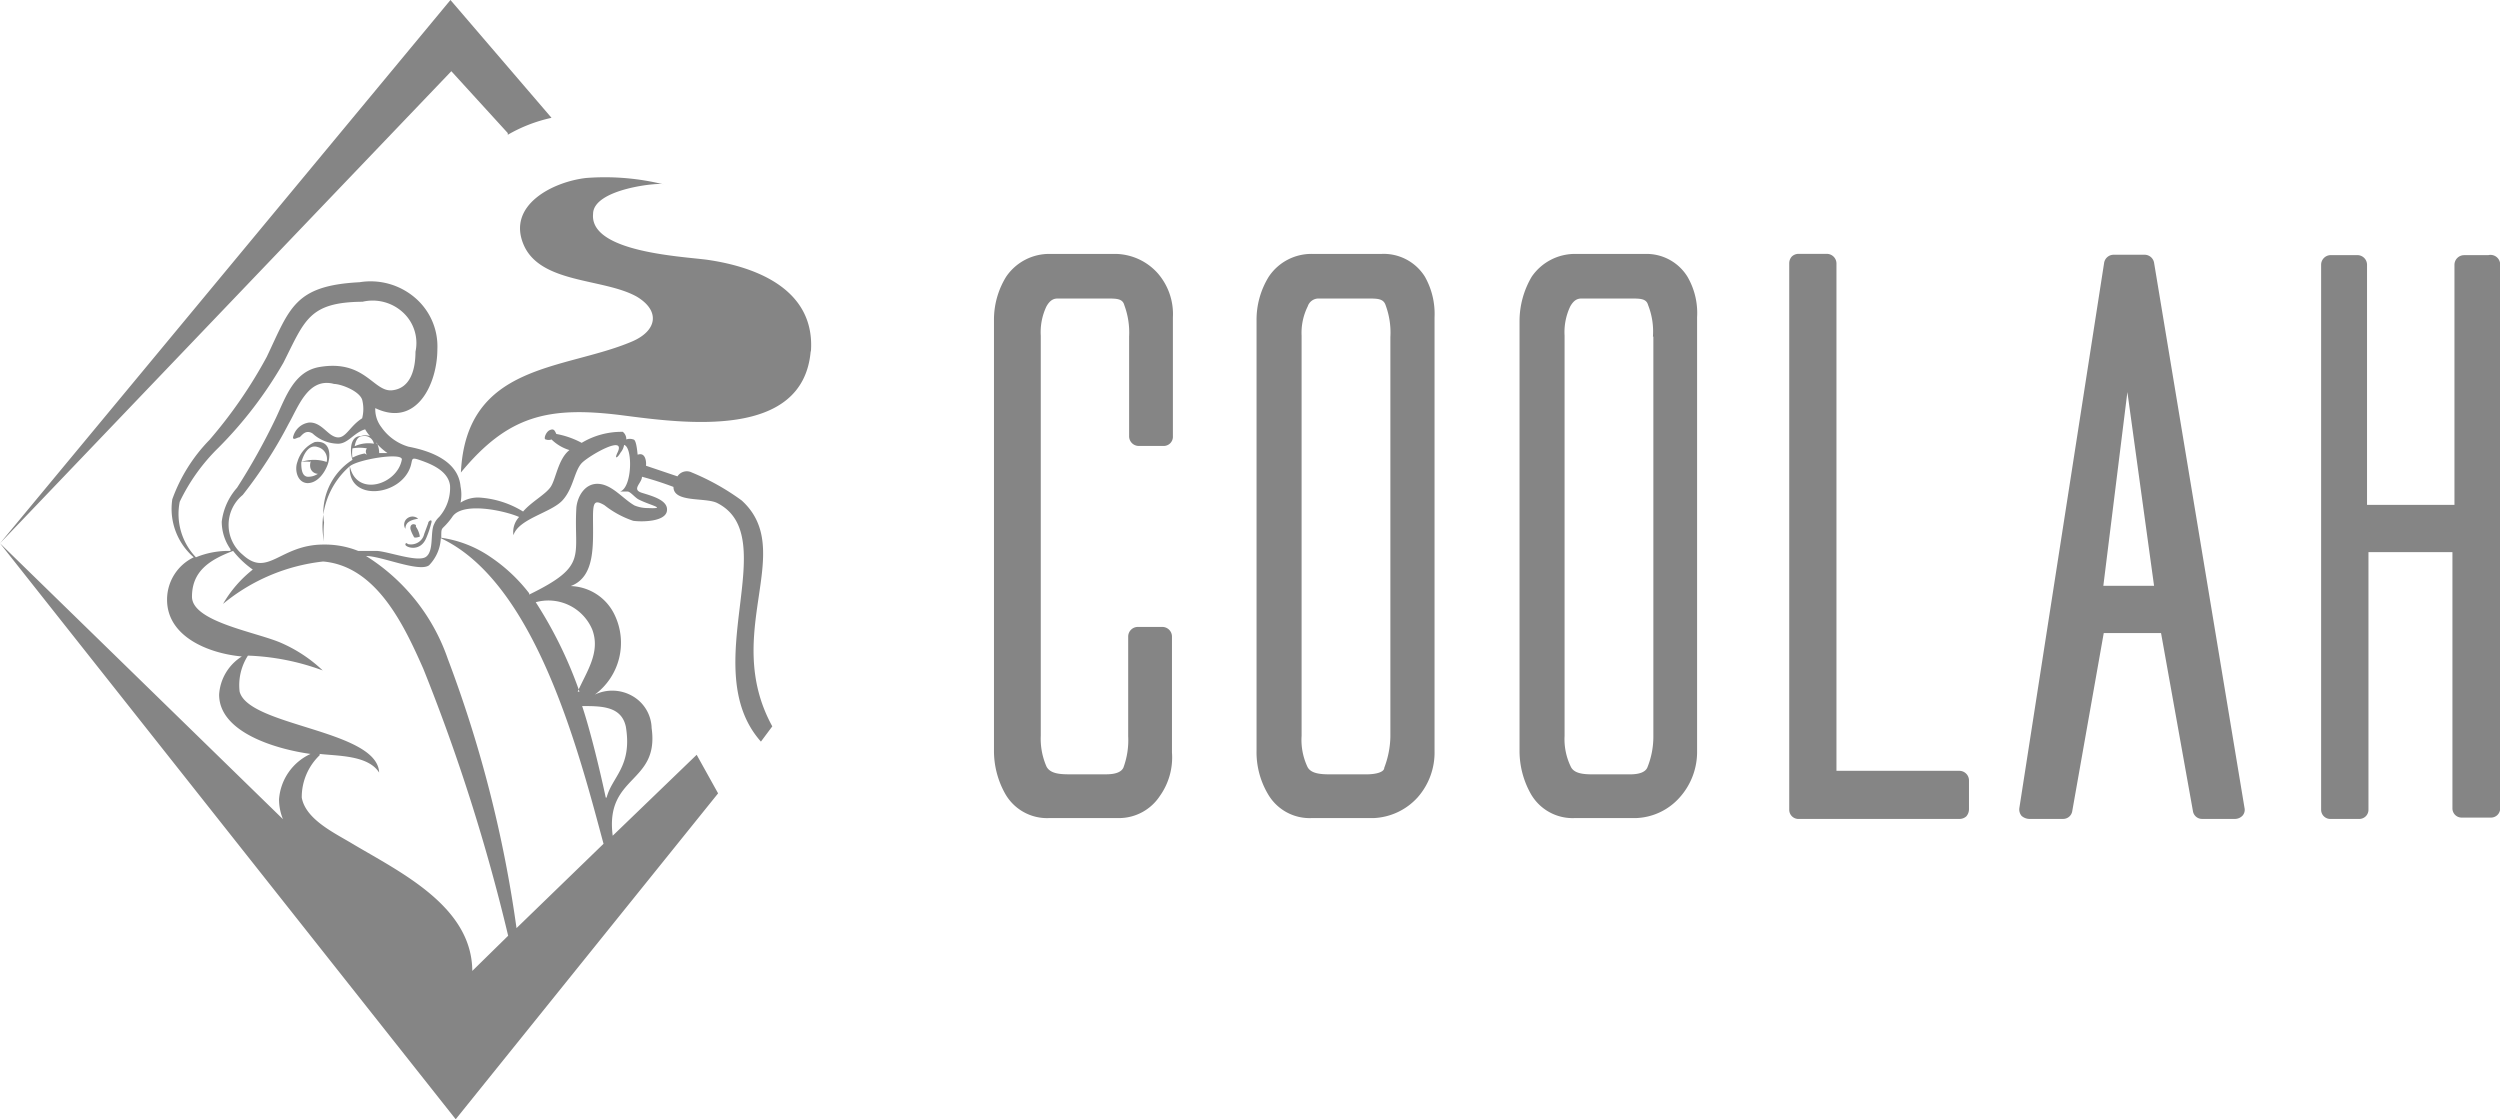 <svg id="Layer_2" data-name="Layer 2" xmlns="http://www.w3.org/2000/svg" width="258.734" height="115.836" viewBox="0 0 258.734 115.836">
  <g id="Layer_1" data-name="Layer 1">
    <path id="Path_1" data-name="Path 1" d="M36.138,6.18H29.3a5.386,5.386,0,0,0-4.526,2.354A8.464,8.464,0,0,0,23.51,13.06V57.552a9.052,9.052,0,0,0,1.177,4.526,4.979,4.979,0,0,0,4.526,2.489h7.332A5.069,5.069,0,0,0,40.664,62.3a6.88,6.88,0,0,0,1.267-4.526V45.784a1,1,0,0,0-1-1H38.4a1,1,0,0,0-1,1V56.1a8.147,8.147,0,0,1-.5,3.259c-.226.453-.815.679-1.81.679H31.476c-.95,0-2.127,0-2.535-.815a7.151,7.151,0,0,1-.588-3.168V14.644a6.2,6.2,0,0,1,.588-3.033c.407-.724.815-.815,1.177-.815h5.069c1,0,1.629,0,1.81.679a8.147,8.147,0,0,1,.5,3.259v10.32a1,1,0,0,0,1,1h2.58a.951.951,0,0,0,.95-1V12.743a6.427,6.427,0,0,0-1.539-4.526A5.975,5.975,0,0,0,36.138,6.18Z" transform="translate(79.36 20.099)" fill="#858585" fill-rule="evenodd"/>
    <path id="Path_2" data-name="Path 2" d="M43.572,14.738V56.152a9.46,9.46,0,0,1-.634,3.214c0,.453-.86.679-1.856.679H37.507c-.95,0-2.173,0-2.535-.815a6.563,6.563,0,0,1-.588-3.168V14.648a6.156,6.156,0,0,1,.634-3.033,1.177,1.177,0,0,1,1.177-.815h5.024c1,0,1.629,0,1.856.679a8.147,8.147,0,0,1,.5,3.259Zm-.905-8.554H35.515a5.3,5.3,0,0,0-4.526,2.354,8.464,8.464,0,0,0-1.267,4.526V57.556A8.509,8.509,0,0,0,30.9,62.082a4.979,4.979,0,0,0,4.526,2.489h6.427a6.518,6.518,0,0,0,4.526-2.127A7.016,7.016,0,0,0,48.143,57.6V12.747a7.83,7.83,0,0,0-1-4.209,5.024,5.024,0,0,0-4.481-2.354Z" transform="translate(100.323 20.095)" fill="#858585" fill-rule="evenodd"/>
    <path id="Path_3" data-name="Path 3" d="M49.79,14.735V56.149a8.465,8.465,0,0,1-.634,3.214c-.226.452-.815.679-1.81.679H43.725c-.95,0-2.127,0-2.489-.815a6.517,6.517,0,0,1-.634-3.168V14.644a6.2,6.2,0,0,1,.588-3.033c.407-.724.815-.815,1.177-.815h5.069c1,0,1.629,0,1.81.679a7.423,7.423,0,0,1,.5,3.259ZM48.93,6.18h-7.2a5.431,5.431,0,0,0-4.526,2.354A9.052,9.052,0,0,0,35.94,13.06V57.552a9.052,9.052,0,0,0,1.177,4.526,4.979,4.979,0,0,0,4.526,2.489H47.98a6.337,6.337,0,0,0,4.526-2.127,7.061,7.061,0,0,0,1.81-4.843V12.743a7.468,7.468,0,0,0-1-4.209,4.979,4.979,0,0,0-4.3-2.354Z" transform="translate(121.322 20.099)" fill="#858585" fill-rule="evenodd"/>
    <path id="Path_4" data-name="Path 4" d="M59.882,59.679H47.208V7.176a1,1,0,0,0-1-1H43.271a1,1,0,0,0-.679.272,1.041,1.041,0,0,0-.272.724V63.707a.95.95,0,0,0,1,.95H59.927a1.041,1.041,0,0,0,.724-.272,1.131,1.131,0,0,0,.272-.724V60.72a1,1,0,0,0-1.041-1.041Z" transform="translate(142.854 20.097)" fill="#858585" fill-rule="evenodd"/>
    <path id="Path_5" data-name="Path 5" d="M61.949,40.463H56.7l2.489-20.051,2.761,20.051Zm0-33.448a1,1,0,0,0-1-.815H57.785a1,1,0,0,0-1,.815L48.009,63.456a1.041,1.041,0,0,0,.226.815,1.267,1.267,0,0,0,.769.317h3.53a.951.951,0,0,0,.95-.815l3.259-18.421h5.929l3.3,18.421a.95.95,0,0,0,.95.815h3.44a1.086,1.086,0,0,0,.724-.317.905.905,0,0,0,.226-.815Z" transform="translate(160.982 20.164)" fill="#858585" fill-rule="evenodd"/>
    <path id="Path_6" data-name="Path 6" d="M72.19,6.23H69.7a1,1,0,0,0-1,1V32.075H59.652V7.226a1,1,0,0,0-1-1H55.9a1,1,0,0,0-1,1v56.4a.95.95,0,0,0,1,.95h2.9a.95.95,0,0,0,1-.95V36.963h8.69v2.444h0V63.486a.95.95,0,0,0,1,.95h2.942a.95.95,0,0,0,1-.95V7.226a1,1,0,0,0-1.222-1Z" transform="translate(185.321 20.178)" fill="#858585" fill-rule="evenodd"/>
    <path id="Path_7" data-name="Path 7" d="M33.086,78.159a6,6,0,0,0-1.856,4.386c.407,2.281,3.44,3.684,5.25,4.781,5.024,2.983,12.356,6.491,12.4,13.158l3.711-3.64a195.288,195.288,0,0,0-8.781-27.632c-1.946-4.386-4.8-10.614-10.365-11.1A19.634,19.634,0,0,0,23.083,62.5a12.473,12.473,0,0,1,3.078-3.553,9.507,9.507,0,0,1-2.037-1.93c-2.444.921-4.255,2.105-4.255,4.737S26.7,65.44,29.194,66.58A14.87,14.87,0,0,1,33.4,69.387a24.748,24.748,0,0,0-7.74-1.535,5.646,5.646,0,0,0-.86,3.728c.95,3.6,14.257,3.947,14.438,8.377-1.132-1.8-4.255-1.711-6.156-1.93Zm-3.8,6.623a5.419,5.419,0,0,1-.407-2.061,5.615,5.615,0,0,1,3.259-4.693c-3.485-.482-9.46-2.193-9.46-6.14A5.016,5.016,0,0,1,25.03,67.94c-3.395-.307-7.74-2.018-7.74-5.877a4.853,4.853,0,0,1,2.761-4.386,6.637,6.637,0,0,1-2.218-6.009,17.062,17.062,0,0,1,3.847-6.14,48.169,48.169,0,0,0,5.929-8.6c2.4-5.044,2.851-7.369,9.6-7.719a7.078,7.078,0,0,1,5.736,1.6,6.613,6.613,0,0,1,2.32,5.329c0,3.553-2.127,8.158-6.427,6.1a3.048,3.048,0,0,0,.634,1.974,5.2,5.2,0,0,0,2.806,2.018c2.308.439,5.16,1.491,5.386,4.123a4.253,4.253,0,0,1,0,1.667,3.336,3.336,0,0,1,1.946-.526,9.805,9.805,0,0,1,4.526,1.447c.86-1.009,2.308-1.754,2.851-2.544s.769-2.895,1.946-3.816a4.554,4.554,0,0,1-1.856-1.1.839.839,0,0,1-.588,0c-.272,0,0-.789.407-.965s.5,0,.679.395a8.963,8.963,0,0,1,2.625.921,8.019,8.019,0,0,1,4.255-1.14.952.952,0,0,1,.362.789,1.072,1.072,0,0,1,.724,0c.317,0,.407,1.228.453,1.579.86-.307.905.833.86,1.14l3.259,1.1A1.152,1.152,0,0,1,71.6,48.9a24.551,24.551,0,0,1,5.16,2.895c5.748,5.219-2.127,13.728,3.168,23.378l-1.177,1.579c-6.744-7.588,2.4-21.185-4.526-24.693-1.222-.614-4.526,0-4.526-1.667q-1.6-.605-3.259-1.053c0,.658-1.132,1.316,0,1.667s2.761.789,2.58,1.886-2.535,1.14-3.485,1.009a9.821,9.821,0,0,1-2.987-1.623c-1-.57-1.177-.351-1.177,1.272,0,2.807.272,6.14-2.308,7.105A5.21,5.21,0,0,1,63.592,63.6a6.664,6.664,0,0,1-2.037,8.29,4.187,4.187,0,0,1,3.927.162,3.925,3.925,0,0,1,1.957,3.3c.815,5.79-4.843,4.825-4.028,11.141l8.69-8.377,2.218,3.991L47.162,115.836,0,56.229Zm33.222,2.5-9.052,8.772A128.632,128.632,0,0,0,46.348,68.2a20.4,20.4,0,0,0-8.464-10.658c1.584,0,5.477,1.711,6.518.965A4.319,4.319,0,0,0,45.623,55.7c9.822,4.605,14.3,22.193,16.837,31.623ZM34.58,39.738c.679,0,2.58.7,2.9,1.623a3.867,3.867,0,0,1,0,1.93c-1.539.965-1.81,2.632-3.214,1.711C33.629,44.562,33,43.685,32,43.729a1.966,1.966,0,0,0-1.675,1.535c0,.351.453,0,.634,0s.588-.921,1.4-.395a3.957,3.957,0,0,0,2.625,1.053c1.041,0,1.629-1.14,2.806-1.491h0a4.077,4.077,0,0,0,.5.7,1.492,1.492,0,0,0-.95,0c-1.177,0-1.132,1.667-.86,2.456a6.5,6.5,0,0,0-2.942,6.491,9.777,9.777,0,0,0,0,1.974,8.181,8.181,0,0,1,2.67-7.807c-.272,3.728,5.3,3.158,6.291,0,.226-.746,0-.965,1-.614s2.9,1.053,3.078,2.632a4.558,4.558,0,0,1-1.132,3.246,2.017,2.017,0,0,0-.5.7c-.453.833,0,2.807-.86,3.421s-4.074-.614-5.16-.614H37.069a9.306,9.306,0,0,0-3.576-.658c-4.526,0-5.748,3.465-8.373,1.053a4,4,0,0,1,0-6.184,46.512,46.512,0,0,0,4.752-7.369c1-1.754,1.991-4.693,4.526-4.167ZM23.853,57.019a8.794,8.794,0,0,0-3.576.658A6.483,6.483,0,0,1,18.6,51.931a19.74,19.74,0,0,1,4.028-5.614,42.4,42.4,0,0,0,6.7-8.772c2.218-4.386,2.625-6.272,8.192-6.316a4.625,4.625,0,0,1,4.209,1.127A4.3,4.3,0,0,1,43,36.4c0,1.711-.453,3.772-2.4,3.991s-2.806-3.2-7.513-2.412c-2.67.439-3.53,3.158-4.526,5.263a66.551,66.551,0,0,1-4.028,7.237,6.481,6.481,0,0,0-1.584,3.509,4.978,4.978,0,0,0,.905,2.851Zm28.7-43.071a15.676,15.676,0,0,1,4.526-1.754L46.619,0,0,56.229,46.71,7.369l5.839,6.4ZM38.97,45.79a2.309,2.309,0,0,1,.272,1.1h.86a6.133,6.133,0,0,1-1.132-1.009Zm-1,1.272a.556.556,0,0,1,0-.658,4.248,4.248,0,0,0-1.494,0,3.444,3.444,0,0,0,0,.965,4.344,4.344,0,0,1,1.267-.439Zm-1.765,1.184c.679,3.246,4.933,1.93,5.386-.7C41.6,46.8,37.069,47.545,36.209,48.247Zm.5-2.061a3.4,3.4,0,0,1,1.992-.263.993.993,0,0,0-1.132-.789c-.588,0-.769.57-.86,1.053Zm-4.526,1.623a3.642,3.642,0,0,0-1,0c0,.526,0,1.491.679,1.535a1.805,1.805,0,0,0,1.041-.307c-.362,0-1.041-.351-.724-1.36Zm-1,0a4.1,4.1,0,0,1,2.625,0,1.268,1.268,0,0,0-.905-1.535c-1-.351-1.539.877-1.72,1.623ZM31.819,50c1.041,0,1.765-1.053,2.082-1.886s.407-2.588-1.313-2.368a3.188,3.188,0,0,0-1.81,2.061C30.461,48.641,30.778,49.957,31.819,50Zm52.1-13.553c.5-6.272-5.25-8.772-10.727-9.562-2.625-.351-12.175-.789-11.813-4.737,0-2.632,6.925-3.29,7.287-3.07a25.429,25.429,0,0,0-8.011-.658c-3.44.395-8.192,2.807-6.472,6.886S62.461,28.773,65.9,30.7c2.489,1.491,2.082,3.553-.5,4.649-7.016,2.983-17.154,2.193-17.7,13.553,4.888-5.921,9.052-6.886,16.7-5.921,6.427.833,18.783,2.544,19.508-6.711Zm-21.137,46.1c.543-2.149,2.67-3.2,1.992-7.325-.453-2.149-2.535-2.149-4.526-2.149.905,2.719,1.9,6.93,2.444,9.474ZM54.766,61.4a17.06,17.06,0,0,0-4.028-3.772,11.983,11.983,0,0,0-5.069-1.974c0-1.009,0-.833.453-1.316a6.924,6.924,0,0,0,.679-.833c1.041-1.623,5.431-.658,6.925,0a2.277,2.277,0,0,0-.588,1.886c.543-1.711,3.892-2.325,5.069-3.6s1.222-3.158,2.082-3.947,4.526-2.895,3.621-1.009c-.362.746,0,.57.317,0a1.6,1.6,0,0,0,.362-.789c.905.219.86,4.386-.407,4.825h.769c.272,0,.724.57,1.086.789,1.132.614,3.168,1.009,1,.921a3.582,3.582,0,0,1-1.358-.263c-1.177-.658-2.263-2.105-3.666-2.237S59.79,51.273,59.654,52.5c-.317,5.132,1.313,6.009-4.888,9.035ZM59.79,71.58c.905-2.061,2.4-4.079,1.494-6.448a4.929,4.929,0,0,0-5.839-2.807,43.487,43.487,0,0,1,4.526,9.255Zm-16.52-17.9a.881.881,0,0,0-1.13-.028.816.816,0,0,0-.183,1.081C41.957,54.036,42.5,53.817,43.27,53.685Zm-.226.658c-.317-.219-.679,0-.543.482a3.325,3.325,0,0,0,.317.7c0,.263.724,0,.634,0a2.5,2.5,0,0,0-.407-1.009Zm-.815,1.974a1.44,1.44,0,0,0,1.064-.187,1.36,1.36,0,0,0,.61-.865l.407-1.1c0-.263.5-.526.317,0a9.609,9.609,0,0,1-.5,1.491c-.634,1.579-2.218.965-2.173.7s.181-.088.272-.044Z" fill="#858585" fill-rule="evenodd"/>
  </g>
</svg>
